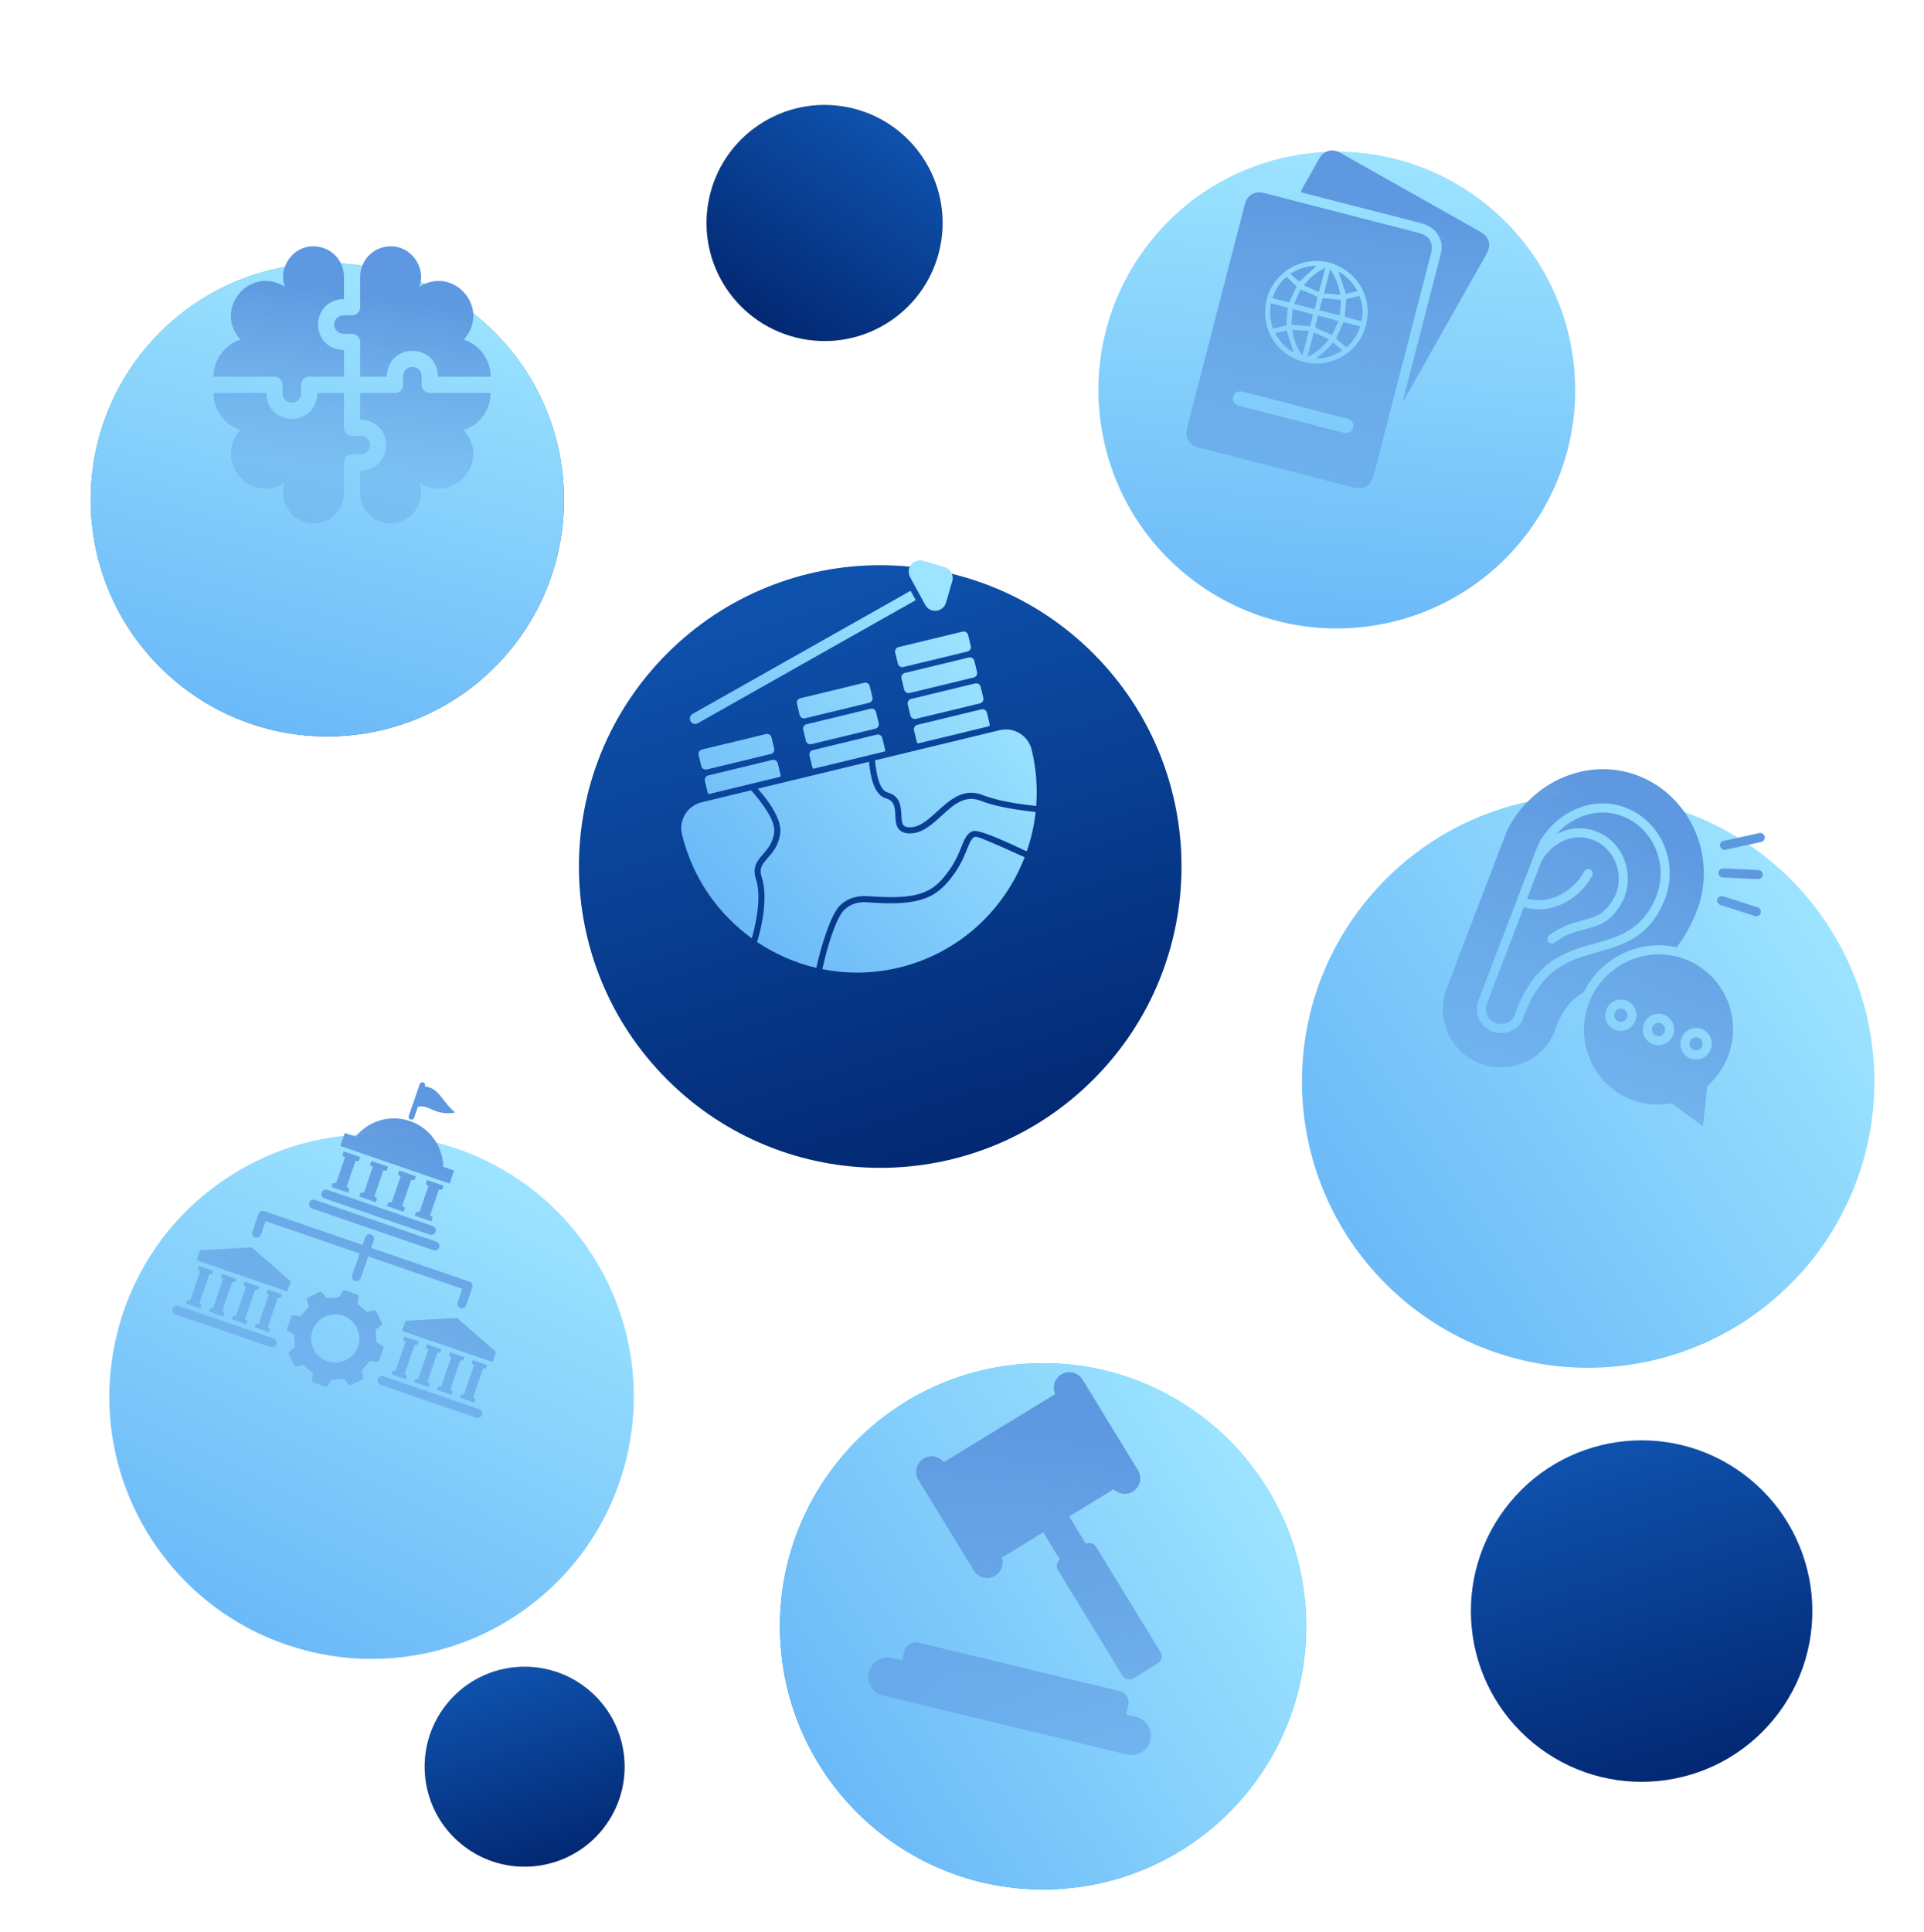 <?xml version="1.0" encoding="UTF-8"?> <svg xmlns="http://www.w3.org/2000/svg" width="1000" height="1004" viewBox="0 0 1000 1004" fill="none"><g filter="url(#filter0_d_121_76)"><path d="M851.493 638.167C933.439 632.337 995.143 561.187 989.312 479.249C983.481 397.311 912.324 335.613 830.377 341.443C748.431 347.274 686.727 418.424 692.558 500.362C698.389 582.3 769.546 643.998 851.493 638.167Z" fill="url(#paint0_linear_121_76)"></path></g><path style="mix-blend-mode:multiply" d="M855.142 491.83C860.567 490.923 866.109 491.061 871.471 492.237C874.883 487.893 878.138 482.398 881.143 475.359C893.516 446.398 878.896 413.523 851.176 403.017C825.33 393.221 796.19 405.92 783.319 431.565L751.899 513.551C745.963 529.212 753.814 546.847 769.341 552.732C784.878 558.621 802.877 550.773 808.372 534.955C812.003 524.511 817.114 519.021 823.089 515.689C826.18 509.447 830.699 504.028 836.273 499.879C841.847 495.73 848.315 492.972 855.141 491.832L855.142 491.83ZM830.218 494.831C815.771 498.883 800.72 503.094 791.66 529.155C791.563 529.436 791.606 529.35 791.572 529.439C790.389 532.56 787.914 534.759 784.996 535.917C782.107 537.064 778.913 537.151 775.979 536.162C775.69 536.063 775.744 536.083 775.663 536.053L775.667 536.044L775.631 536.03C772.567 534.85 770.094 532.501 768.746 529.491C768.057 528.002 767.672 526.388 767.612 524.744C767.552 523.1 767.819 521.458 768.397 519.915L768.407 519.919L768.42 519.882L788.357 467.843L788.429 467.654C788.454 467.585 788.483 467.517 788.516 467.451L799.422 438.973C799.459 438.874 799.506 438.779 799.556 438.674C803.981 430.362 811.113 423.816 819.404 420.323C827.296 416.99 836.226 416.412 844.859 419.685C845.207 419.816 845.655 420.007 846.201 420.234C855.071 424.039 861.594 431.212 865.05 439.692C868.619 448.396 868.762 458.158 865.45 467.003C865.317 467.354 865.127 467.827 864.879 468.401C856.772 487.396 843.74 491.047 830.219 494.831L830.218 494.831ZM860.696 441.52C863.812 449.109 863.94 457.623 861.053 465.337C860.855 465.859 860.689 466.269 860.559 466.56C853.354 483.447 841.382 486.8 828.969 490.273C813.367 494.648 797.106 499.204 787.227 527.609C787.219 527.631 787.217 527.643 787.215 527.65C787.195 527.688 787.179 527.729 787.166 527.77C786.817 528.633 786.292 529.414 785.625 530.061C784.957 530.709 784.163 531.209 783.294 531.529C781.45 532.259 779.414 532.317 777.54 531.693C777.415 531.646 777.588 531.701 777.347 531.61L777.343 531.619L777.308 531.605C775.397 530.856 773.858 529.383 773.019 527.501C772.595 526.581 772.357 525.584 772.32 524.568C772.283 523.553 772.447 522.539 772.803 521.586L772.794 521.582L792.008 471.451C798.261 473.225 804.94 472.795 810.942 470.232C818 467.23 823.842 461.899 827.501 455.121C827.794 454.569 827.858 453.925 827.68 453.328C827.503 452.731 827.098 452.231 826.554 451.935C826.01 451.639 825.37 451.572 824.775 451.749C824.179 451.926 823.676 452.331 823.374 452.878C820.238 458.701 815.227 463.283 809.169 465.867C804.273 467.961 798.833 468.357 793.708 466.993L801.159 447.575C801.17 447.548 801.189 447.525 801.199 447.498C803.844 442.66 808.042 438.863 813.102 436.732C817.801 434.735 823.071 434.623 827.828 436.418C828.211 436.564 828.475 436.674 828.627 436.732C833.688 438.936 837.672 443.063 839.718 448.219C841.833 453.375 841.92 459.159 839.959 464.4C839.83 464.741 839.731 465.002 839.657 465.17C834.695 475.141 829.271 476.562 822.683 478.283C817.589 479.613 811.871 481.108 805.152 486.081C804.655 486.457 804.324 487.013 804.232 487.63C804.139 488.247 804.292 488.874 804.657 489.375C805.021 489.877 805.569 490.212 806.18 490.308C806.792 490.404 807.417 490.253 807.921 489.888C813.892 485.465 819.154 484.095 823.842 482.868C831.586 480.844 837.951 479.173 843.894 467.208C843.922 467.157 843.945 467.104 843.964 467.049C844.149 466.615 844.281 466.295 844.366 466.07C846.75 459.699 846.643 452.668 844.068 446.402C841.557 440.102 836.678 435.064 830.485 432.376C830.055 432.192 829.728 432.058 829.515 431.977C823.644 429.763 817.141 429.897 811.339 432.351C810.506 432.693 809.685 433.082 808.881 433.508C812.297 429.703 816.497 426.694 821.184 424.693C828.019 421.812 835.736 421.31 843.175 424.129C843.683 424.322 844.072 424.48 844.354 424.597C852.032 427.887 857.693 434.127 860.696 441.52ZM895.569 465.766L913.594 471.548C914.182 471.743 914.669 472.164 914.948 472.72C915.227 473.276 915.276 473.921 915.084 474.516C914.892 475.111 914.475 475.606 913.924 475.895C913.372 476.184 912.731 476.243 912.139 476.058L894.115 470.276C893.819 470.183 893.544 470.033 893.307 469.833C893.07 469.632 892.874 469.387 892.732 469.11C892.59 468.833 892.504 468.53 892.479 468.218C892.454 467.907 892.491 467.594 892.587 467.296C892.683 466.998 892.836 466.722 893.039 466.484C893.241 466.246 893.488 466.05 893.765 465.907C894.042 465.765 894.344 465.679 894.654 465.655C894.964 465.631 895.275 465.668 895.569 465.766ZM895.671 451.289L913.992 452.143C914.61 452.181 915.186 452.462 915.596 452.925C916.006 453.389 916.218 453.997 916.184 454.619C916.151 455.241 915.876 455.826 915.419 456.248C914.961 456.669 914.358 456.893 913.74 456.872L895.411 456.015C895.102 456 894.801 455.923 894.522 455.79C894.244 455.657 893.995 455.47 893.789 455.24C893.583 455.009 893.424 454.74 893.322 454.448C893.22 454.155 893.176 453.845 893.193 453.534C893.21 453.224 893.288 452.92 893.422 452.639C893.556 452.358 893.743 452.106 893.973 451.898C894.203 451.689 894.471 451.528 894.763 451.424C895.054 451.319 895.363 451.273 895.671 451.289ZM894.03 439.795C893.965 439.492 893.96 439.179 894.015 438.873C894.071 438.568 894.185 438.276 894.353 438.014C894.52 437.753 894.737 437.527 894.991 437.35C895.245 437.172 895.53 437.046 895.832 436.98L914.369 432.906C914.672 432.835 914.985 432.825 915.29 432.877C915.596 432.929 915.888 433.041 916.15 433.208C916.412 433.374 916.638 433.591 916.815 433.846C916.992 434.102 917.117 434.39 917.183 434.695C917.249 435 917.254 435.315 917.198 435.623C917.142 435.93 917.026 436.224 916.856 436.486C916.687 436.749 916.468 436.976 916.212 437.153C915.955 437.331 915.667 437.456 915.363 437.521L896.822 441.603C896.211 441.735 895.575 441.619 895.052 441.28C894.529 440.941 894.161 440.406 894.03 439.793L894.03 439.795ZM884.655 540.988C884.976 541.712 885.037 542.527 884.828 543.294C884.619 544.061 884.153 544.732 883.508 545.195C882.864 545.657 882.082 545.881 881.295 545.829C880.508 545.777 879.764 545.452 879.192 544.909C878.619 544.366 878.252 543.638 878.153 542.851C878.055 542.064 878.23 541.265 878.651 540.59C879.071 539.916 879.71 539.407 880.459 539.152C881.207 538.896 882.019 538.909 882.756 539.188C883.176 539.346 883.559 539.587 883.885 539.895C884.211 540.204 884.473 540.575 884.655 540.986L884.655 540.988ZM886.649 570.631L887.281 564.441C893.386 559.121 897.705 552.029 899.637 544.149C901.569 536.27 901.018 527.994 898.061 520.472C895.103 512.95 889.887 506.555 883.135 502.176C876.384 497.796 868.432 495.649 860.386 496.032C852.339 496.416 844.597 499.312 838.235 504.317C831.873 509.322 827.206 516.189 824.883 523.963C822.56 531.736 822.696 540.032 825.272 547.696C827.849 555.36 832.737 562.013 839.259 566.731C843.466 569.781 848.245 571.942 853.312 573.085C858.379 574.227 863.628 574.328 868.746 573.38L873.326 576.69L885.14 585.242L886.649 570.631ZM845.744 535.035C844.03 535.812 842.104 535.968 840.294 535.477C838.485 534.987 836.904 533.879 835.821 532.343C834.738 530.807 834.22 528.937 834.354 527.053C834.489 525.168 835.268 523.385 836.559 522.007C837.85 520.63 839.574 519.742 841.435 519.496C843.297 519.25 845.183 519.66 846.771 520.657C848.359 521.655 849.551 523.177 850.145 524.965C850.738 526.753 850.696 528.697 850.026 530.465C849.647 531.472 849.073 532.395 848.338 533.179C847.603 533.963 846.721 534.594 845.744 535.035ZM865.303 542.447C863.584 543.232 861.652 543.394 859.836 542.906C858.019 542.418 856.431 541.311 855.341 539.772C854.251 538.233 853.727 536.358 853.859 534.467C853.99 532.576 854.769 530.786 856.063 529.401C857.356 528.017 859.084 527.124 860.952 526.875C862.82 526.626 864.712 527.037 866.306 528.036C867.9 529.035 869.097 530.562 869.694 532.356C870.29 534.15 870.248 536.1 869.576 537.874C869.198 538.881 868.626 539.804 867.892 540.589C867.159 541.374 866.278 542.006 865.303 542.447ZM884.861 549.86C883.143 550.645 881.211 550.807 879.395 550.319C877.578 549.831 875.989 548.724 874.899 547.185C873.81 545.646 873.286 543.771 873.417 541.88C873.549 539.989 874.328 538.199 875.622 536.814C876.915 535.43 878.643 534.537 880.511 534.288C882.379 534.039 884.271 534.45 885.865 535.449C887.459 536.448 888.656 537.975 889.252 539.769C889.848 541.563 889.807 543.513 889.135 545.287C888.755 546.293 888.182 547.215 887.448 548C886.715 548.784 885.836 549.417 884.861 549.86ZM865.105 533.577C865.428 534.303 865.491 535.121 865.282 535.891C865.073 536.661 864.605 537.336 863.959 537.801C863.312 538.265 862.527 538.491 861.737 538.438C860.946 538.386 860.2 538.06 859.625 537.515C859.05 536.97 858.682 536.239 858.583 535.449C858.485 534.658 858.662 533.856 859.084 533.18C859.507 532.503 860.148 531.993 860.9 531.737C861.652 531.481 862.467 531.496 863.207 531.777C864.052 532.1 864.735 532.747 865.105 533.577ZM845.546 526.164C845.867 526.887 845.928 527.702 845.719 528.469C845.51 529.236 845.044 529.908 844.4 530.37C843.756 530.832 842.973 531.056 842.186 531.004C841.399 530.952 840.656 530.627 840.083 530.084C839.511 529.541 839.144 528.814 839.045 528.026C838.947 527.239 839.122 526.44 839.543 525.766C839.963 525.091 840.602 524.583 841.351 524.327C842.099 524.072 842.911 524.085 843.648 524.364C844.068 524.522 844.451 524.763 844.777 525.072C845.103 525.381 845.364 525.752 845.546 526.164Z" fill="url(#paint1_linear_121_76)"></path><g filter="url(#filter1_d_121_76)"><path d="M263.359 764.172C326.317 722.93 343.918 638.465 302.672 575.514C261.427 512.562 176.953 494.963 113.995 536.204C51.037 577.446 33.436 661.911 74.682 724.862C115.927 787.814 200.401 805.413 263.359 764.172Z" fill="url(#paint2_linear_121_76)"></path></g><path style="mix-blend-mode:multiply" d="M227.402 702.818L222.105 718.224L222.618 718.401C223.098 718.566 223.355 719.091 223.19 719.569L222.772 720.784L215.289 718.212L215.707 716.997C215.871 716.518 216.397 716.262 216.876 716.427L217.389 716.603L222.685 701.197L222.173 701.021C221.693 700.856 221.436 700.33 221.601 699.852L222.019 698.637L229.502 701.209L229.084 702.424C228.92 702.903 228.394 703.159 227.914 702.994L227.402 702.818ZM216.048 698.915C216.527 699.08 217.053 698.824 217.218 698.345L217.635 697.13L210.152 694.557L209.734 695.772C209.57 696.251 209.827 696.776 210.306 696.941L210.819 697.117L205.523 712.524L205.01 712.347C204.53 712.182 204.005 712.439 203.84 712.917L203.423 714.132L210.906 716.705L211.324 715.49C211.488 715.011 211.231 714.486 210.752 714.321L210.239 714.145L215.535 698.739L216.048 698.915ZM251.646 711.153C252.126 711.318 252.652 711.062 252.816 710.583L253.234 709.368L245.751 706.795L245.333 708.011C245.169 708.489 245.426 709.014 245.905 709.179L246.418 709.355L241.121 724.762L240.609 724.585C240.129 724.421 239.604 724.677 239.439 725.155L239.021 726.37L246.504 728.943L246.922 727.728C247.087 727.249 246.829 726.724 246.35 726.559L245.837 726.383L251.134 710.977L251.646 711.153ZM239.78 707.074C240.26 707.238 240.786 706.982 240.95 706.504L241.368 705.289L233.885 702.716L233.467 703.931C233.302 704.41 233.56 704.935 234.039 705.1L234.552 705.276L229.255 720.682L228.743 720.506C228.263 720.341 227.738 720.597 227.573 721.076L227.155 722.291L234.638 724.864L235.056 723.649C235.221 723.17 234.963 722.645 234.484 722.48L233.971 722.304L239.268 706.897L239.78 707.074ZM149.315 671.143L151.121 665.888L130.864 648.23L104.032 649.7L102.226 654.954L149.315 671.143ZM142.308 695.622L92.7 678.568C91.466 678.144 90.124 678.798 89.701 680.029C89.277 681.26 89.934 682.602 91.167 683.026L140.775 700.08C142.008 700.504 143.351 699.85 143.774 698.619C144.197 697.388 143.541 696.046 142.308 695.622ZM213.357 581.786C214.119 582.048 214.949 581.644 215.21 580.883L217.186 575.135C223.396 573.828 225.794 580.035 236.628 578.155C230.213 573.103 228.127 565.134 220.808 564.6L220.89 564.36C221.152 563.599 220.746 562.771 219.984 562.509C219.222 562.247 218.393 562.651 218.131 563.412L212.451 579.934C212.19 580.695 212.595 581.524 213.357 581.786ZM233.675 615.071L236.01 608.279L230.367 606.34C230.186 595.89 223.552 586.187 213.081 582.588C202.611 578.988 191.413 582.561 184.845 590.69L179.203 588.75L176.868 595.542L233.675 615.071ZM132.626 643.106C133.86 643.53 135.202 642.875 135.625 641.644L138.044 634.609L186.924 651.413L183.057 662.663C182.634 663.894 183.29 665.236 184.523 665.66C185.757 666.084 187.099 665.429 187.523 664.198L191.39 652.949L240.27 669.753L237.852 676.788C237.429 678.019 238.085 679.36 239.318 679.784C240.552 680.208 241.894 679.554 242.317 678.323L245.502 669.059C245.925 667.828 245.269 666.487 244.036 666.063L192.923 648.491L194.296 644.497C194.719 643.266 194.062 641.925 192.829 641.501C191.596 641.077 190.253 641.731 189.83 642.962L188.457 646.956L137.344 629.384C136.11 628.96 134.768 629.615 134.344 630.846L131.16 640.109C130.737 641.34 131.393 642.682 132.626 643.106ZM199.251 700.759L197.154 706.858C196.966 707.406 196.429 707.736 195.854 707.657L192.334 707.172L187.99 712.08L188.904 715.51C189.053 716.07 188.792 716.643 188.271 716.896L182.468 719.724C181.947 719.978 181.333 719.831 180.982 719.37L178.833 716.541L172.284 716.942L170.502 720.01C170.211 720.511 169.62 720.73 169.072 720.542L162.962 718.441C162.413 718.253 162.083 717.716 162.161 717.142L162.642 713.627L157.723 709.284L154.289 710.193C153.729 710.342 153.155 710.08 152.9 709.559L150.062 703.761C149.808 703.241 149.953 702.628 150.415 702.278L153.245 700.135L152.838 693.594L149.763 691.812C149.261 691.52 149.041 690.931 149.229 690.383L151.326 684.284C151.514 683.736 152.051 683.406 152.626 683.485L156.146 683.97L160.49 679.062L159.576 675.632C159.427 675.072 159.688 674.499 160.209 674.245L166.012 671.418C166.533 671.164 167.147 671.31 167.498 671.772L169.647 674.6L176.197 674.2L177.978 671.132C178.269 670.631 178.86 670.412 179.409 670.6L185.518 672.701C186.067 672.889 186.398 673.426 186.32 674L185.838 677.515L190.757 681.857L194.191 680.948C194.751 680.8 195.325 681.062 195.58 681.583L198.418 687.38C198.672 687.901 198.527 688.514 198.065 688.864L195.235 691.007L195.643 697.548L198.717 699.33C199.219 699.621 199.439 700.211 199.251 700.759L199.251 700.759ZM186.094 699.646C188.335 693.129 184.837 685.983 178.308 683.738C171.78 681.494 164.627 684.979 162.387 691.496C160.146 698.014 163.644 705.16 170.173 707.404C176.701 709.649 183.854 706.164 186.094 699.646ZM257.813 702.567L237.556 684.909L210.724 686.379L208.917 691.633L256.007 707.822L257.813 702.567ZM168.627 622.76L223.437 641.603C224.67 642.026 226.013 641.372 226.436 640.141C226.859 638.91 226.202 637.569 224.969 637.145L170.16 618.302C168.927 617.879 167.584 618.533 167.161 619.764C166.738 620.995 167.394 622.336 168.627 622.76ZM162.168 628.01L225.303 649.714C226.537 650.138 227.879 649.484 228.302 648.253C228.726 647.022 228.069 645.68 226.836 645.256L163.7 623.552C162.467 623.128 161.124 623.782 160.701 625.013C160.278 626.244 160.935 627.586 162.168 628.01ZM248.999 732.3L199.391 715.246C198.158 714.822 196.815 715.477 196.392 716.708C195.969 717.939 196.626 719.28 197.859 719.704L247.467 736.758C248.7 737.182 250.043 736.528 250.466 735.297C250.889 734.066 250.232 732.724 248.999 732.3ZM121.223 666.316C121.702 666.481 122.228 666.225 122.392 665.746L122.81 664.531L115.327 661.959L114.909 663.174C114.745 663.653 115.002 664.177 115.481 664.342L115.994 664.518L110.698 679.925L110.185 679.749C109.705 679.584 109.18 679.84 109.015 680.318L108.598 681.534L116.081 684.106L116.498 682.891C116.663 682.412 116.406 681.887 115.926 681.722L115.414 681.546L120.71 666.14L121.223 666.316ZM133.089 670.395C133.568 670.56 134.094 670.304 134.258 669.825L134.676 668.61L127.193 666.038L126.775 667.253C126.61 667.732 126.868 668.257 127.347 668.421L127.86 668.598L122.563 684.004L122.051 683.828C121.571 683.663 121.046 683.919 120.881 684.398L120.463 685.613L127.947 688.185L128.364 686.97C128.529 686.491 128.272 685.966 127.792 685.802L127.28 685.625L132.576 670.219L133.089 670.395ZM144.955 674.475C145.434 674.639 145.96 674.383 146.124 673.905L146.542 672.69L139.059 670.117L138.641 671.332C138.476 671.811 138.734 672.336 139.213 672.501L139.726 672.677L134.429 688.083L133.917 687.907C133.437 687.742 132.912 687.998 132.747 688.477L132.329 689.692L139.813 692.265L140.23 691.049C140.395 690.571 140.138 690.046 139.658 689.881L139.146 689.705L144.442 674.298L144.955 674.475ZM109.356 662.237C109.836 662.402 110.362 662.145 110.526 661.667L110.944 660.452L103.461 657.879L103.043 659.094C102.878 659.573 103.136 660.098 103.615 660.263L104.128 660.439L98.831 675.845L98.319 675.669C97.839 675.504 97.314 675.76 97.149 676.239L96.731 677.454L104.214 680.027L104.632 678.812C104.797 678.333 104.539 677.808 104.06 677.643L103.547 677.467L108.844 662.06L109.356 662.237ZM199.856 608.341C200.409 608.532 201.017 608.236 201.207 607.683L201.689 606.28L193.047 603.309L192.565 604.712C192.375 605.265 192.672 605.872 193.225 606.062L193.817 606.266L189.122 619.925L188.53 619.722C187.976 619.531 187.369 619.827 187.179 620.38L186.696 621.783L195.338 624.754L195.821 623.351C196.011 622.798 195.714 622.191 195.16 622.001L194.568 621.797L199.264 608.138L199.856 608.341ZM185.406 603.374C185.96 603.564 186.567 603.269 186.757 602.716L187.239 601.312L178.598 598.342L178.115 599.745C177.925 600.298 178.222 600.904 178.776 601.095L179.368 601.298L174.672 614.958L174.08 614.754C173.526 614.564 172.919 614.859 172.729 615.412L172.247 616.816L180.888 619.786L181.371 618.383C181.561 617.83 181.264 617.224 180.71 617.033L180.118 616.83L184.814 603.171L185.406 603.374ZM214.305 613.309C214.859 613.499 215.466 613.204 215.656 612.651L216.139 611.248L207.497 608.277L207.015 609.68C206.824 610.233 207.121 610.839 207.675 611.03L208.267 611.233L203.571 624.893L202.979 624.689C202.425 624.499 201.819 624.794 201.628 625.347L201.146 626.751L209.788 629.721L210.27 628.318C210.46 627.765 210.163 627.159 209.61 626.968L209.018 626.765L213.714 613.106L214.305 613.309ZM228.755 618.277C229.309 618.467 229.916 618.171 230.106 617.618L230.588 616.215L221.947 613.244L221.464 614.647C221.274 615.201 221.571 615.807 222.125 615.997L222.717 616.201L218.021 629.86L217.429 629.657C216.875 629.466 216.268 629.762 216.078 630.315L215.596 631.718L224.238 634.689L224.72 633.286C224.91 632.733 224.613 632.126 224.059 631.936L223.468 631.733L228.163 618.073L228.755 618.277Z" fill="url(#paint3_linear_121_76)"></path><g filter="url(#filter2_d_121_76)"><path d="M549.067 949.854C624.508 946.02 682.556 881.761 678.721 806.327C674.886 730.894 610.621 672.852 535.18 676.686C459.739 680.521 401.691 744.78 405.526 820.213C409.361 895.646 473.626 953.689 549.067 949.854Z" fill="url(#paint4_linear_121_76)"></path><path d="M549.067 949.854C624.508 946.02 682.556 881.761 678.721 806.327C674.886 730.894 610.621 672.852 535.18 676.686C459.739 680.521 401.691 744.78 405.526 820.213C409.361 895.646 473.626 953.689 549.067 949.854Z" fill="url(#paint5_linear_121_76)"></path></g><path style="mix-blend-mode:multiply" d="M597.902 904.351C596.593 909.734 591.184 913.044 585.8 911.759L458.979 881.163C453.595 879.854 450.285 874.446 451.57 869.062C452.854 863.679 458.287 860.369 463.671 861.654L468.882 862.913L470.019 858.196C470.809 854.862 474.168 852.837 477.477 853.628L581.873 878.817C585.207 879.607 587.232 882.965 586.442 886.274L585.306 890.991L590.517 892.251C595.901 893.559 599.211 898.968 597.926 904.351H597.902ZM551.569 714.299C548.062 716.448 546.803 720.819 548.433 724.474L490.567 759.837C488.048 756.725 483.577 755.836 480.07 757.985C476.267 760.306 475.057 765.294 477.378 769.097L506.151 816.166C508.472 819.969 513.461 821.179 517.265 818.857C520.525 816.857 521.858 812.931 520.722 809.449L542.234 796.286L550.902 810.486C549.248 811.795 548.778 814.165 549.915 816.017L583.33 870.692C584.565 872.692 587.183 873.334 589.183 872.1L601.754 864.419C603.755 863.185 604.397 860.567 603.162 858.567L569.747 803.892C568.61 802.04 566.289 801.373 564.362 802.262L555.694 788.063L578.81 773.937C581.379 776.53 585.503 777.148 588.764 775.147C592.567 772.826 593.777 767.838 591.456 764.035L562.683 716.966C560.362 713.163 555.373 711.953 551.569 714.275V714.299Z" fill="url(#paint6_linear_121_76)"></path><g filter="url(#filter3_d_121_76)"><path d="M794.298 242.918C833.266 186.687 819.268 109.517 763.032 70.552C706.796 31.587 629.618 45.584 590.649 101.814C551.68 158.044 565.678 235.215 621.914 274.18C678.15 313.144 755.329 299.148 794.298 242.918Z" fill="url(#paint7_linear_121_76)"></path></g><path style="mix-blend-mode:multiply" d="M728.824 189.484C723.86 208.721 718.896 227.959 713.956 247.196C712.598 252.456 708.844 254.728 703.583 253.37C676.737 246.455 649.891 239.516 623.045 232.601C617.834 231.268 615.685 227.564 617.019 222.304C626.972 183.656 636.95 145.033 646.927 106.411C648.286 101.151 652.114 99.052 657.399 100.41C676.959 105.472 696.52 110.51 716.08 115.548C723.316 117.4 730.553 119.227 737.789 121.153C743 122.536 745.149 126.29 743.815 131.476C738.826 150.812 733.838 170.173 728.849 189.509L728.824 189.484ZM677.577 188.077C690.592 191.484 705.361 184.52 709.683 169.901C714.055 155.183 705.559 140.465 690.913 136.514C677.009 132.76 662.339 141.132 658.585 154.985C654.559 169.728 662.808 184.076 677.577 188.101V188.077ZM673.107 210.549C664.117 208.228 655.127 205.906 646.112 203.585C643.42 202.894 641.445 203.906 640.901 206.227C640.383 208.425 641.692 210.277 644.186 210.944C662.116 215.562 680.071 220.205 698.002 224.823C700.718 225.514 702.645 224.576 703.237 222.254C703.83 219.908 702.694 218.204 699.928 217.488C690.988 215.167 682.047 212.87 673.107 210.549ZM729.664 207.981C731.022 205.585 732.405 203.19 733.739 200.794C746.705 177.853 759.671 154.911 772.637 131.945C775.255 127.303 774.07 123.104 769.377 120.437C762.635 116.634 755.892 112.831 749.15 109.028C731.541 99.101 713.931 89.149 696.298 79.246C692.395 77.049 687.974 78.357 685.752 82.259C682.788 87.445 679.874 92.656 676.935 97.841C676.589 98.434 676.342 99.076 676.021 99.792C676.564 99.99 676.91 100.138 677.28 100.212C690.518 103.62 703.756 107.028 716.994 110.436C724.378 112.337 731.812 114.165 739.172 116.165C746.705 118.215 750.681 124.784 748.829 132.019C743.939 151.108 738.999 170.173 734.06 189.262C732.454 195.46 730.874 201.659 729.269 207.857C729.392 207.882 729.491 207.907 729.614 207.956L729.664 207.981ZM668.636 143.922C665.129 146.886 662.758 150.516 661.301 154.936C664.29 155.702 667.155 156.442 670.044 157.183C671.328 154.417 672.563 151.726 673.946 148.787C672.267 147.231 670.513 145.626 668.661 143.897L668.636 143.922ZM706.473 153.8C704.225 154.343 701.929 154.887 699.755 155.381C699.483 158.245 699.187 161.011 698.965 163.802C698.94 164.147 699.311 164.789 699.607 164.863C702.25 165.604 704.917 166.271 707.535 166.938C708.794 163.48 708.251 157.257 706.473 153.775V153.8ZM669.328 159.9C666.438 159.159 663.524 158.393 660.536 157.628C659.844 162.196 659.968 166.567 661.746 170.79C664.092 170.222 666.34 169.679 668.562 169.136C668.809 165.95 669.056 162.962 669.303 159.9H669.328ZM706.967 169.63C704.003 168.864 701.138 168.123 698.298 167.382C697.014 170.272 695.754 173.037 694.495 175.828C696.199 177.384 697.903 178.915 699.73 180.569C703.213 177.631 705.633 174.075 706.991 169.605L706.967 169.63ZM684.69 155.01C684.764 154.689 684.418 154.047 684.097 153.899C681.504 152.738 678.861 151.652 675.972 150.442C674.86 152.862 673.749 155.306 672.563 157.875C676.367 158.863 679.701 159.727 683.282 160.641C683.801 158.64 684.319 156.838 684.69 155.01ZM671.822 160.591C671.6 163.48 671.403 166.148 671.205 168.716C674.687 169.012 677.774 169.284 680.911 169.555C681.43 167.53 681.948 165.53 682.516 163.332C678.985 162.419 675.576 161.554 671.822 160.566V160.591ZM695.68 166.74C691.901 165.752 688.493 164.888 684.986 163.974C684.492 165.876 683.974 167.629 683.628 169.407C683.554 169.778 683.998 170.519 684.393 170.691C686.888 171.827 689.456 172.889 692.346 174.099C693.433 171.679 694.544 169.21 695.68 166.716V166.74ZM688.246 154.936C687.925 154.911 687.332 155.208 687.234 155.479C686.665 157.356 686.221 159.282 685.727 161.184C689.358 162.122 692.741 162.987 696.446 163.95C696.643 161.134 696.816 158.517 696.989 155.899C693.828 155.553 691.037 155.208 688.246 154.936ZM690.691 176.322C687.974 175.062 685.48 173.902 682.837 172.692C681.701 177.112 680.664 181.137 679.503 185.582C684.072 183.31 687.579 180.372 690.667 176.322H690.691ZM680.244 172C677.33 171.803 674.588 171.605 671.649 171.408C672.39 176.519 674.07 180.767 676.91 184.916C678.046 180.495 679.108 176.421 680.244 172ZM696.594 153.133C695.754 148.194 694.198 143.996 691.333 139.946C690.222 144.218 689.209 148.194 688.098 152.516C690.963 152.738 693.68 152.936 696.619 153.133H696.594ZM677.75 148.268C680.417 149.478 682.887 150.614 685.505 151.825C686.641 147.454 687.653 143.527 688.789 139.131C684.295 141.453 680.738 144.243 677.75 148.268ZM670.662 142.292C672.341 143.799 673.872 145.182 675.255 146.441C678.367 143.601 681.281 140.959 684.245 138.218C679.404 138.045 675.008 139.576 670.662 142.268V142.292ZM699.558 152.738C701.435 152.294 703.386 151.825 705.534 151.281C703.04 146.811 699.928 143.404 695.606 141.107C696.94 144.984 698.199 148.762 699.558 152.714V152.738ZM697.631 182.174C696.001 180.693 694.47 179.31 692.963 177.927C691.432 179.532 690.148 181.014 688.691 182.372C687.258 183.706 685.678 184.891 684.048 186.224C689.012 186.348 693.358 184.866 697.631 182.174ZM662.833 173.186C665.055 177.729 669.624 182.224 672.39 182.989C671.205 179.433 669.97 175.754 668.661 171.778C666.858 172.222 664.882 172.692 662.857 173.186H662.833Z" fill="url(#paint8_linear_121_76)"></path><g filter="url(#filter4_d_121_76)"><path d="M554.688 514.981C615.847 453.829 615.847 354.681 554.688 293.529C493.53 232.377 394.372 232.377 333.214 293.529C272.055 354.681 272.055 453.829 333.214 514.981C394.372 576.133 493.53 576.133 554.688 514.981Z" fill="url(#paint9_linear_121_76)"></path></g><g style="mix-blend-mode:lighten"><path fill-rule="evenodd" clip-rule="evenodd" d="M467.373 502.8C453.837 506.075 440.265 506.22 427.425 503.631C429.954 491.822 434.671 476.539 439.017 472.64C442.326 469.62 446.256 468.573 450.709 468.895C461.418 469.635 475.868 470.531 485.408 464.652C490.008 461.802 493.517 457.623 496.54 453.223C499.208 449.344 500.934 445.548 502.641 441.274C503.333 439.562 504.72 435.558 506.584 434.915C507.834 434.516 512.637 436.684 513.87 437.206C518.087 438.937 522.247 440.827 526.406 442.717C528.452 443.621 530.509 444.572 532.555 445.476C521.847 473.164 498.262 495.328 467.373 502.8ZM424.289 502.99C413.275 500.394 402.83 495.777 393.485 489.543C394.748 485.425 395.741 481.178 396.392 477.112C397.409 470.784 398.044 462.474 396.022 456.302C394.411 451.431 395.864 449.487 398.949 445.941C402.468 442.001 404.597 438.88 405.461 433.506C406.667 426.168 399.917 416.748 393.875 409.86L451.655 395.883C452.396 403.716 454.272 413.06 460.382 414.863C464.92 416.131 465.169 419.546 465.345 423.654C465.463 426.328 465.555 429.491 467.651 431.397C469.319 432.925 471.641 433.183 473.774 433.054C479.853 432.741 484.987 427.928 489.242 424.051C494.992 418.799 501.189 412.811 509.579 416.091C515.369 418.358 522.196 419.747 528.335 420.676C531.585 421.193 534.915 421.642 538.269 421.989C537.508 428.978 535.953 435.87 533.642 442.414C522.803 437.362 508.811 430.804 505.527 431.936C502.243 433.069 500.923 437.153 499.701 440.055C498.086 444.113 496.429 447.796 493.933 451.392C491.403 455.045 488.612 458.616 484.956 461.19C481.083 463.864 476.721 465.113 472.057 465.71C465.248 466.585 457.746 466.179 450.901 465.711C445.62 465.348 440.792 466.66 436.857 470.267C432.054 474.663 427.003 490.557 424.289 502.99ZM390.754 487.597C373.221 474.946 359.946 456.245 354.464 433.583C352.677 426.197 357.217 418.728 364.621 416.936L390.377 410.706C396.06 417.102 403.365 426.629 402.347 432.957C401.567 437.682 399.667 440.362 396.616 443.851C392.766 448.209 391.056 451.277 393.034 457.267C394.911 463.039 394.154 471.041 393.184 476.97C392.571 480.401 391.776 484.068 390.754 487.597ZM454.79 395.125L519.566 379.455C526.97 377.664 534.422 382.232 536.209 389.619C538.58 399.422 539.284 409.291 538.563 418.829C535.356 418.494 532.128 418.069 528.99 417.621C523.033 416.649 516.375 415.364 510.744 413.154C500.963 409.294 493.858 415.502 487.082 421.678C483.534 424.901 478.672 429.649 473.636 429.901C472.446 429.948 470.756 429.922 469.776 429.049C468.548 427.947 468.578 425.092 468.487 423.521C468.241 417.934 467.364 413.512 461.276 411.8C456.931 410.534 455.446 402.012 454.79 395.125Z" fill="url(#paint10_linear_121_76)"></path><path fill-rule="evenodd" clip-rule="evenodd" d="M361.961 376.121C360.78 376.406 359.548 375.884 358.897 374.786C358.136 373.426 358.646 371.758 359.955 371.007L473.287 307.007L475.953 311.864L362.666 375.854C362.45 375.954 362.188 376.066 361.961 376.121Z" fill="url(#paint11_linear_121_76)"></path><path fill-rule="evenodd" clip-rule="evenodd" d="M487.446 317.241C487.174 317.307 486.935 317.316 486.663 317.382C484.269 317.623 482.021 316.478 480.867 314.295L473.017 299.929C471.875 297.792 472.084 295.28 473.594 293.37C475.125 291.552 477.58 290.765 479.854 291.422L490.943 294.724C492.436 295.135 493.699 296.181 494.461 297.541C495.188 298.958 495.382 300.552 494.929 302.061L491.703 313.171C491.088 315.202 489.49 316.746 487.446 317.241Z" fill="url(#paint12_linear_121_76)"></path><path fill-rule="evenodd" clip-rule="evenodd" d="M477.048 386.362L514.296 377.351C514.401 376.988 514.438 376.545 514.338 376.134L512.937 370.344C512.64 369.113 511.341 368.317 510.069 368.624L476.773 376.679C475.546 376.975 474.755 378.277 475.053 379.508L476.454 385.299C476.553 385.709 476.743 386.098 477.048 386.362Z" fill="url(#paint13_linear_121_76)"></path><path fill-rule="evenodd" clip-rule="evenodd" d="M476.023 373.578L509.319 365.524C510.591 365.216 511.382 363.915 511.084 362.683L509.684 356.893C509.375 355.616 508.087 354.866 506.815 355.173L473.519 363.228C472.293 363.524 471.49 364.78 471.799 366.057L473.2 371.848C473.498 373.079 474.796 373.875 476.023 373.578Z" fill="url(#paint14_linear_121_76)"></path><path fill-rule="evenodd" clip-rule="evenodd" d="M472.769 360.127L506.065 352.073C507.337 351.765 508.128 350.464 507.82 349.187L506.43 343.442C506.121 342.165 504.822 341.369 503.551 341.677L470.254 349.731C469.028 350.028 468.237 351.329 468.545 352.606L469.935 358.351C470.244 359.628 471.543 360.424 472.769 360.127Z" fill="url(#paint15_linear_121_76)"></path><path fill-rule="evenodd" clip-rule="evenodd" d="M469.504 346.631L502.801 338.576C504.072 338.268 504.875 337.013 504.566 335.736L503.165 329.945C502.867 328.714 501.569 327.918 500.297 328.226L467 336.28C465.774 336.577 464.983 337.878 465.281 339.109L466.681 344.9C466.99 346.177 468.278 346.927 469.504 346.631Z" fill="url(#paint16_linear_121_76)"></path><path fill-rule="evenodd" clip-rule="evenodd" d="M459.965 389.288L458.564 383.497C458.266 382.266 457.013 381.459 455.741 381.766L422.445 389.821C421.173 390.129 420.427 391.419 420.725 392.65L422.126 398.441C422.225 398.851 422.415 399.24 422.674 399.515L459.968 390.493C460.072 390.13 460.064 389.698 459.965 389.288Z" fill="url(#paint17_linear_121_76)"></path><path fill-rule="evenodd" clip-rule="evenodd" d="M421.695 386.72L454.991 378.666C456.263 378.358 457.009 377.068 456.711 375.837L455.31 370.046C455.001 368.769 453.759 368.008 452.487 368.315L419.191 376.37C417.919 376.678 417.162 377.922 417.471 379.199L418.872 384.99C419.17 386.221 420.423 387.028 421.695 386.72Z" fill="url(#paint18_linear_121_76)"></path><path fill-rule="evenodd" clip-rule="evenodd" d="M451.737 365.215C453.009 364.907 453.755 363.617 453.446 362.34L452.056 356.595C451.747 355.318 450.494 354.511 449.223 354.819L415.926 362.873C414.654 363.181 413.909 364.471 414.217 365.748L415.607 371.493C415.916 372.77 417.169 373.577 418.441 373.269L451.737 365.215Z" fill="url(#paint19_linear_121_76)"></path><path fill-rule="evenodd" clip-rule="evenodd" d="M405.594 403.646C405.699 403.283 405.736 402.84 405.637 402.43L404.236 396.639C403.938 395.408 402.64 394.612 401.413 394.908L368.071 402.974C366.845 403.271 366.054 404.572 366.352 405.803L367.752 411.594C367.852 412.004 368.087 412.382 368.346 412.657L405.594 403.646Z" fill="url(#paint20_linear_121_76)"></path><path fill-rule="evenodd" clip-rule="evenodd" d="M367.321 399.873L400.663 391.808C401.89 391.511 402.681 390.21 402.383 388.979L400.982 383.188C400.673 381.911 399.386 381.161 398.159 381.457L364.817 389.523C363.591 389.82 362.789 391.075 363.098 392.352L364.499 398.143C364.796 399.374 366.095 400.17 367.321 399.873Z" fill="url(#paint21_linear_121_76)"></path></g><g filter="url(#filter5_d_121_76)"><path d="M318.793 925.164C336.631 902.685 332.866 870.003 310.385 852.167C287.903 834.331 255.218 838.095 237.38 860.574C219.542 883.054 223.307 915.736 245.788 933.572C268.27 951.408 300.955 947.643 318.793 925.164Z" fill="url(#paint22_linear_121_76)"></path><path d="M318.793 925.164C336.631 902.685 332.866 870.003 310.385 852.167C287.903 834.331 255.218 838.095 237.38 860.574C219.542 883.054 223.307 915.736 245.788 933.572C268.27 951.408 300.955 947.643 318.793 925.164Z" fill="url(#paint23_linear_121_76)"></path></g><g filter="url(#filter6_d_121_76)"><path d="M486.738 93.816C480.119 127.031 447.839 148.614 414.597 141.996C381.379 135.378 359.793 103.102 366.412 69.862C373.031 36.623 405.31 15.064 438.553 21.683C471.771 28.301 493.357 60.577 486.738 93.816Z" fill="url(#paint24_linear_121_76)"></path><path d="M486.738 93.816C480.119 127.031 447.839 148.614 414.597 141.996C381.379 135.378 359.793 103.102 366.412 69.862C373.031 36.623 405.31 15.064 438.553 21.683C471.771 28.301 493.357 60.577 486.738 93.816Z" fill="url(#paint25_linear_121_76)"></path></g><g filter="url(#filter7_d_121_76)"><path d="M269.908 286.96C317.939 238.933 317.939 161.067 269.908 113.04C221.876 65.013 144.001 65.013 95.969 113.04C47.937 161.067 47.937 238.933 95.969 286.96C144.001 334.987 221.876 334.987 269.908 286.96Z" fill="url(#paint26_linear_121_76)"></path><path d="M269.908 286.96C317.939 238.933 317.939 161.067 269.908 113.04C221.876 65.013 144.001 65.013 95.969 113.04C47.937 161.067 47.937 238.933 95.969 286.96C144.001 334.987 221.876 334.987 269.908 286.96Z" fill="url(#paint27_linear_121_76)"></path><path d="M269.908 286.96C317.939 238.933 317.939 161.067 269.908 113.04C221.876 65.013 144.001 65.013 95.969 113.04C47.937 161.067 47.937 238.933 95.969 286.96C144.001 334.987 221.876 334.987 269.908 286.96Z" fill="url(#paint28_linear_121_76)"></path></g><g style="mix-blend-mode:multiply"><path d="M146.85 200V204.514C147.093 210.886 156.246 210.881 156.487 204.514V200C156.487 197.67 158.376 195.782 160.706 195.782H178.781V181.926H178.486C160.933 181.257 160.946 156.077 178.486 155.414H178.781V143.793C178.781 135.078 171.693 128.003 162.966 128.003C152.272 127.799 144.35 139.04 148.036 149.013C129.878 137.708 110.67 160.621 124.958 176.468C116.854 179.141 111 186.8 111 195.781H142.641C144.967 195.787 146.85 197.674 146.85 200Z" fill="url(#paint29_linear_121_76)" style="mix-blend-mode:multiply"></path><path d="M173.677 168.67C173.677 171.327 175.834 173.489 178.486 173.489H183C185.33 173.489 187.219 175.377 187.219 177.707V195.782H201.075V195.487C201.743 177.934 226.925 177.947 227.587 195.487V195.782H255C255 186.8 249.146 179.141 241.042 176.468C255.336 160.606 236.106 137.712 217.964 149.014C221.648 139.039 213.728 127.801 203.034 128.003C194.306 128.003 187.219 135.078 187.219 143.793V159.643C187.213 161.969 185.326 163.851 183 163.851H178.486C175.834 163.851 173.677 166.013 173.677 168.67Z" fill="url(#paint30_linear_121_76)" style="mix-blend-mode:multiply"></path><path d="M192.323 231.33C192.323 228.673 190.166 226.512 187.514 226.512H183C180.67 226.512 178.781 224.623 178.781 222.293V204.219H164.925V204.514C164.256 222.066 139.075 222.053 138.412 204.514V204.219H111C111 213.2 116.854 220.859 124.958 223.532C110.664 239.394 129.894 262.289 148.036 250.987C144.352 260.961 152.271 272.2 162.966 271.997C171.694 271.997 178.781 264.922 178.781 256.207V240.357C178.787 238.031 180.674 236.149 183 236.149H187.514C190.166 236.149 192.323 233.987 192.323 231.33Z" fill="url(#paint31_linear_121_76)" style="mix-blend-mode:multiply"></path><path d="M223.359 204.219C221.032 204.213 219.15 202.326 219.15 200V195.487C218.907 189.115 209.753 189.119 209.512 195.487V200C209.512 202.33 207.623 204.219 205.293 204.219H187.218V218.074H187.513C205.067 218.743 205.053 243.923 187.513 244.586H187.218V256.207C187.218 264.922 194.306 271.997 203.034 271.997C213.727 272.201 221.649 260.96 217.964 250.987C236.121 262.292 255.329 239.379 241.041 223.532C249.145 220.859 255 213.2 255 204.219H223.359Z" fill="url(#paint32_linear_121_76)" style="mix-blend-mode:multiply"></path></g><g filter="url(#filter8_d_121_76)"><path d="M914.134 867.465C945.241 829.599 939.758 773.687 901.888 742.583C864.017 711.479 808.1 716.961 776.993 754.828C745.885 792.694 751.368 848.606 789.239 879.71C827.109 910.814 883.027 905.332 914.134 867.465Z" fill="url(#paint33_linear_121_76)"></path></g><defs><filter id="filter0_d_121_76" x="656.056" y="341.062" width="338.8" height="390.367" filterUnits="userSpaceOnUse" color-interpolation-filters="sRGB"><feFlood flood-opacity="0" result="BackgroundImageFix"></feFlood><feColorMatrix in="SourceAlpha" type="matrix" values="0 0 0 0 0 0 0 0 0 0 0 0 0 0 0 0 0 0 127 0" result="hardAlpha"></feColorMatrix><feOffset dx="-15.48" dy="72.24"></feOffset><feGaussianBlur stdDeviation="10.32"></feGaussianBlur><feColorMatrix type="matrix" values="0 0 0 0 0.259 0 0 0 0 0.337 0 0 0 0 0.557 0 0 0 0.4 0"></feColorMatrix><feBlend mode="normal" in2="BackgroundImageFix" result="effect1_dropShadow_121_76"></feBlend><feBlend mode="normal" in="SourceGraphic" in2="effect1_dropShadow_121_76" result="shape"></feBlend></filter><filter id="filter1_d_121_76" x="21.253" y="513.906" width="343.75" height="383.753" filterUnits="userSpaceOnUse" color-interpolation-filters="sRGB"><feFlood flood-opacity="0" result="BackgroundImageFix"></feFlood><feColorMatrix in="SourceAlpha" type="matrix" values="0 0 0 0 0 0 0 0 0 0 0 0 0 0 0 0 0 0 127 0" result="hardAlpha"></feColorMatrix><feOffset dx="4.45" dy="75.61"></feOffset><feGaussianBlur stdDeviation="17.79"></feGaussianBlur><feColorMatrix type="matrix" values="0 0 0 0 0.259 0 0 0 0 0.337 0 0 0 0 0.557 0 0 0 0.4 0"></feColorMatrix><feBlend mode="normal" in2="BackgroundImageFix" result="effect1_dropShadow_121_76"></feBlend><feBlend mode="normal" in="SourceGraphic" in2="effect1_dropShadow_121_76" result="shape"></feBlend></filter><filter id="filter2_d_121_76" x="384.088" y="676.507" width="316.075" height="326.667" filterUnits="userSpaceOnUse" color-interpolation-filters="sRGB"><feFlood flood-opacity="0" result="BackgroundImageFix"></feFlood><feColorMatrix in="SourceAlpha" type="matrix" values="0 0 0 0 0 0 0 0 0 0 0 0 0 0 0 0 0 0 127 0" result="hardAlpha"></feColorMatrix><feOffset dy="31.88"></feOffset><feGaussianBlur stdDeviation="10.63"></feGaussianBlur><feColorMatrix type="matrix" values="0 0 0 0 0.259 0 0 0 0 0.337 0 0 0 0 0.557 0 0 0 0.4 0"></feColorMatrix><feBlend mode="normal" in2="BackgroundImageFix" result="effect1_dropShadow_121_76"></feBlend><feBlend mode="normal" in="SourceGraphic" in2="effect1_dropShadow_121_76" result="shape"></feBlend></filter><filter id="filter3_d_121_76" x="552.248" y="48.485" width="285.109" height="296.751" filterUnits="userSpaceOnUse" color-interpolation-filters="sRGB"><feFlood flood-opacity="0" result="BackgroundImageFix"></feFlood><feColorMatrix in="SourceAlpha" type="matrix" values="0 0 0 0 0 0 0 0 0 0 0 0 0 0 0 0 0 0 127 0" result="hardAlpha"></feColorMatrix><feOffset dx="2.33" dy="30.33"></feOffset><feGaussianBlur stdDeviation="9.33"></feGaussianBlur><feColorMatrix type="matrix" values="0 0 0 0 0.259 0 0 0 0 0.337 0 0 0 0 0.557 0 0 0 0.4 0"></feColorMatrix><feBlend mode="normal" in2="BackgroundImageFix" result="effect1_dropShadow_121_76"></feBlend><feBlend mode="normal" in="SourceGraphic" in2="effect1_dropShadow_121_76" result="shape"></feBlend></filter><filter id="filter4_d_121_76" x="279.204" y="247.665" width="356.575" height="380.91" filterUnits="userSpaceOnUse" color-interpolation-filters="sRGB"><feFlood flood-opacity="0" result="BackgroundImageFix"></feFlood><feColorMatrix in="SourceAlpha" type="matrix" values="0 0 0 0 0 0 0 0 0 0 0 0 0 0 0 0 0 0 127 0" result="hardAlpha"></feColorMatrix><feOffset dx="13.54" dy="46.05"></feOffset><feGaussianBlur stdDeviation="10.84"></feGaussianBlur><feColorMatrix type="matrix" values="0 0 0 0 0.259 0 0 0 0 0.337 0 0 0 0 0.557 0 0 0 0.4 0"></feColorMatrix><feBlend mode="normal" in2="BackgroundImageFix" result="effect1_dropShadow_121_76"></feBlend><feBlend mode="normal" in="SourceGraphic" in2="effect1_dropShadow_121_76" result="shape"></feBlend></filter><filter id="filter5_d_121_76" x="212.411" y="840.909" width="120.53" height="137.45" filterUnits="userSpaceOnUse" color-interpolation-filters="sRGB"><feFlood flood-opacity="0" result="BackgroundImageFix"></feFlood><feColorMatrix in="SourceAlpha" type="matrix" values="0 0 0 0 0 0 0 0 0 0 0 0 0 0 0 0 0 0 127 0" result="hardAlpha"></feColorMatrix><feOffset dx="-5.41" dy="25.23"></feOffset><feGaussianBlur stdDeviation="4.15"></feGaussianBlur><feColorMatrix type="matrix" values="0 0 0 0 0.259 0 0 0 0 0.337 0 0 0 0 0.557 0 0 0 0.2 0"></feColorMatrix><feBlend mode="normal" in2="BackgroundImageFix" result="effect1_dropShadow_121_76"></feBlend><feBlend mode="normal" in="SourceGraphic" in2="effect1_dropShadow_121_76" result="shape"></feBlend></filter><filter id="filter6_d_121_76" x="351.199" y="20.488" width="154.751" height="172.761" filterUnits="userSpaceOnUse" color-interpolation-filters="sRGB"><feFlood flood-opacity="0" result="BackgroundImageFix"></feFlood><feColorMatrix in="SourceAlpha" type="matrix" values="0 0 0 0 0 0 0 0 0 0 0 0 0 0 0 0 0 0 127 0" result="hardAlpha"></feColorMatrix><feOffset dx="2" dy="34.04"></feOffset><feGaussianBlur stdDeviation="8.01"></feGaussianBlur><feColorMatrix type="matrix" values="0 0 0 0 0.259 0 0 0 0 0.337 0 0 0 0 0.557 0 0 0 0.4 0"></feColorMatrix><feBlend mode="normal" in2="BackgroundImageFix" result="effect1_dropShadow_121_76"></feBlend><feBlend mode="normal" in="SourceGraphic" in2="effect1_dropShadow_121_76" result="shape"></feBlend></filter><filter id="filter7_d_121_76" x="27.525" y="77.019" width="285.224" height="325.301" filterUnits="userSpaceOnUse" color-interpolation-filters="sRGB"><feFlood flood-opacity="0" result="BackgroundImageFix"></feFlood><feColorMatrix in="SourceAlpha" type="matrix" values="0 0 0 0 0 0 0 0 0 0 0 0 0 0 0 0 0 0 127 0" result="hardAlpha"></feColorMatrix><feOffset dx="-12.8" dy="59.72"></feOffset><feGaussianBlur stdDeviation="9.81"></feGaussianBlur><feColorMatrix type="matrix" values="0 0 0 0 0.259 0 0 0 0 0.337 0 0 0 0 0.557 0 0 0 0.2 0"></feColorMatrix><feBlend mode="normal" in2="BackgroundImageFix" result="effect1_dropShadow_121_76"></feBlend><feBlend mode="normal" in="SourceGraphic" in2="effect1_dropShadow_121_76" result="shape"></feBlend></filter><filter id="filter8_d_121_76" x="745.914" y="722.415" width="214.64" height="222.132" filterUnits="userSpaceOnUse" color-interpolation-filters="sRGB"><feFlood flood-opacity="0" result="BackgroundImageFix"></feFlood><feColorMatrix in="SourceAlpha" type="matrix" values="0 0 0 0 0 0 0 0 0 0 0 0 0 0 0 0 0 0 127 0" result="hardAlpha"></feColorMatrix><feOffset dx="7.67" dy="26.09"></feOffset><feGaussianBlur stdDeviation="9.29"></feGaussianBlur><feColorMatrix type="matrix" values="0 0 0 0 0.259 0 0 0 0 0.337 0 0 0 0 0.557 0 0 0 0.4 0"></feColorMatrix><feBlend mode="normal" in2="BackgroundImageFix" result="effect1_dropShadow_121_76"></feBlend><feBlend mode="normal" in="SourceGraphic" in2="effect1_dropShadow_121_76" result="shape"></feBlend></filter><linearGradient id="paint0_linear_121_76" x1="965.892" y1="406.407" x2="715.953" y2="573.277" gradientUnits="userSpaceOnUse"><stop stop-color="#9CE4FF"></stop><stop offset="1" stop-color="#6BB9F8"></stop></linearGradient><linearGradient id="paint1_linear_121_76" x1="793.59" y1="581.978" x2="872.311" y2="434.456" gradientUnits="userSpaceOnUse"><stop stop-color="#5D98E0" stop-opacity="0.4"></stop><stop offset="1" stop-color="#5D98E0"></stop></linearGradient><linearGradient id="paint2_linear_121_76" x1="251.416" y1="527.69" x2="125.949" y2="772.753" gradientUnits="userSpaceOnUse"><stop stop-color="#9CE4FF"></stop><stop offset="1" stop-color="#6BB9F8"></stop></linearGradient><linearGradient id="paint3_linear_121_76" x1="147.42" y1="732.576" x2="217.835" y2="583.825" gradientUnits="userSpaceOnUse"><stop stop-color="#5D98E0" stop-opacity="0.4"></stop><stop offset="1" stop-color="#5D98E0"></stop></linearGradient><linearGradient id="paint4_linear_121_76" x1="555.22" y1="679.952" x2="528.282" y2="953.123" gradientUnits="userSpaceOnUse"><stop stop-color="#0DD9F9"></stop><stop offset="1" stop-color="#1A89FC"></stop></linearGradient><linearGradient id="paint5_linear_121_76" x1="658.548" y1="738.929" x2="425.675" y2="887.678" gradientUnits="userSpaceOnUse"><stop stop-color="#9CE4FF"></stop><stop offset="1" stop-color="#6BB9F8"></stop></linearGradient><linearGradient id="paint6_linear_121_76" x1="515.582" y1="934.112" x2="544.493" y2="739.96" gradientUnits="userSpaceOnUse"><stop stop-color="#5D98E0" stop-opacity="0.4"></stop><stop offset="1" stop-color="#5D98E0"></stop></linearGradient><linearGradient id="paint7_linear_121_76" x1="703.525" y1="47.749" x2="681.437" y2="297.035" gradientUnits="userSpaceOnUse"><stop stop-color="#9CE4FF"></stop><stop offset="1" stop-color="#6BB9F8"></stop></linearGradient><linearGradient id="paint8_linear_121_76" x1="682.975" y1="273.238" x2="704.923" y2="100.888" gradientUnits="userSpaceOnUse"><stop stop-color="#5D98E0" stop-opacity="0.4"></stop><stop offset="1" stop-color="#5D98E0"></stop></linearGradient><linearGradient id="paint9_linear_121_76" x1="394.02" y1="242.46" x2="492.851" y2="562.81" gradientUnits="userSpaceOnUse"><stop stop-color="#0F54B0"></stop><stop offset="1" stop-color="#022771"></stop></linearGradient><linearGradient id="paint10_linear_121_76" x1="511.316" y1="335.341" x2="366.525" y2="462.277" gradientUnits="userSpaceOnUse"><stop stop-color="#9CE4FF"></stop><stop offset="1" stop-color="#6BB9F8"></stop></linearGradient><linearGradient id="paint11_linear_121_76" x1="511.316" y1="335.341" x2="366.525" y2="462.277" gradientUnits="userSpaceOnUse"><stop stop-color="#9CE4FF"></stop><stop offset="1" stop-color="#6BB9F8"></stop></linearGradient><linearGradient id="paint12_linear_121_76" x1="511.316" y1="335.341" x2="366.525" y2="462.277" gradientUnits="userSpaceOnUse"><stop stop-color="#9CE4FF"></stop><stop offset="1" stop-color="#6BB9F8"></stop></linearGradient><linearGradient id="paint13_linear_121_76" x1="511.316" y1="335.341" x2="366.525" y2="462.277" gradientUnits="userSpaceOnUse"><stop stop-color="#9CE4FF"></stop><stop offset="1" stop-color="#6BB9F8"></stop></linearGradient><linearGradient id="paint14_linear_121_76" x1="511.316" y1="335.341" x2="366.525" y2="462.277" gradientUnits="userSpaceOnUse"><stop stop-color="#9CE4FF"></stop><stop offset="1" stop-color="#6BB9F8"></stop></linearGradient><linearGradient id="paint15_linear_121_76" x1="511.316" y1="335.341" x2="366.525" y2="462.277" gradientUnits="userSpaceOnUse"><stop stop-color="#9CE4FF"></stop><stop offset="1" stop-color="#6BB9F8"></stop></linearGradient><linearGradient id="paint16_linear_121_76" x1="511.316" y1="335.341" x2="366.525" y2="462.277" gradientUnits="userSpaceOnUse"><stop stop-color="#9CE4FF"></stop><stop offset="1" stop-color="#6BB9F8"></stop></linearGradient><linearGradient id="paint17_linear_121_76" x1="511.316" y1="335.341" x2="366.525" y2="462.277" gradientUnits="userSpaceOnUse"><stop stop-color="#9CE4FF"></stop><stop offset="1" stop-color="#6BB9F8"></stop></linearGradient><linearGradient id="paint18_linear_121_76" x1="511.316" y1="335.341" x2="366.525" y2="462.277" gradientUnits="userSpaceOnUse"><stop stop-color="#9CE4FF"></stop><stop offset="1" stop-color="#6BB9F8"></stop></linearGradient><linearGradient id="paint19_linear_121_76" x1="511.316" y1="335.341" x2="366.525" y2="462.277" gradientUnits="userSpaceOnUse"><stop stop-color="#9CE4FF"></stop><stop offset="1" stop-color="#6BB9F8"></stop></linearGradient><linearGradient id="paint20_linear_121_76" x1="511.316" y1="335.341" x2="366.525" y2="462.277" gradientUnits="userSpaceOnUse"><stop stop-color="#9CE4FF"></stop><stop offset="1" stop-color="#6BB9F8"></stop></linearGradient><linearGradient id="paint21_linear_121_76" x1="511.316" y1="335.341" x2="366.525" y2="462.277" gradientUnits="userSpaceOnUse"><stop stop-color="#9CE4FF"></stop><stop offset="1" stop-color="#6BB9F8"></stop></linearGradient><linearGradient id="paint22_linear_121_76" x1="249.366" y1="860.045" x2="310.946" y2="930.57" gradientUnits="userSpaceOnUse"><stop stop-color="#F7CD84"></stop><stop offset="1" stop-color="#FFB36A"></stop></linearGradient><linearGradient id="paint23_linear_121_76" x1="260.58" y1="839.482" x2="295.175" y2="945.197" gradientUnits="userSpaceOnUse"><stop stop-color="#0F54B0"></stop><stop offset="1" stop-color="#022771"></stop></linearGradient><linearGradient id="paint24_linear_121_76" x1="435.861" y1="31.186" x2="415.83" y2="139.902" gradientUnits="userSpaceOnUse"><stop stop-color="#F7CD84"></stop><stop offset="1" stop-color="#FFB36A"></stop></linearGradient><linearGradient id="paint25_linear_121_76" x1="463.113" y1="26.465" x2="390.726" y2="136.058" gradientUnits="userSpaceOnUse"><stop stop-color="#0F54B0"></stop><stop offset="1" stop-color="#022771"></stop></linearGradient><linearGradient id="paint26_linear_121_76" x1="156.673" y1="82.438" x2="210.368" y2="323.346" gradientUnits="userSpaceOnUse"><stop stop-color="#F79666"></stop><stop offset="1" stop-color="#D56F42"></stop></linearGradient><linearGradient id="paint27_linear_121_76" x1="111.311" y1="103.141" x2="257.985" y2="301.686" gradientUnits="userSpaceOnUse"><stop stop-color="#0DD9F9"></stop><stop offset="1" stop-color="#1A89FC"></stop></linearGradient><linearGradient id="paint28_linear_121_76" x1="215.816" y1="80.222" x2="150.075" y2="319.834" gradientUnits="userSpaceOnUse"><stop stop-color="#9CE4FF"></stop><stop offset="1" stop-color="#6BB9F8"></stop></linearGradient><linearGradient id="paint29_linear_121_76" x1="182.227" y1="245.613" x2="194.979" y2="152.105" gradientUnits="userSpaceOnUse"><stop stop-color="#5D98E0" stop-opacity="0.3"></stop><stop offset="1" stop-color="#5D98E0"></stop></linearGradient><linearGradient id="paint30_linear_121_76" x1="182.227" y1="245.613" x2="194.979" y2="152.105" gradientUnits="userSpaceOnUse"><stop stop-color="#5D98E0" stop-opacity="0.3"></stop><stop offset="1" stop-color="#5D98E0"></stop></linearGradient><linearGradient id="paint31_linear_121_76" x1="182.227" y1="245.613" x2="194.979" y2="152.105" gradientUnits="userSpaceOnUse"><stop stop-color="#5D98E0" stop-opacity="0.3"></stop><stop offset="1" stop-color="#5D98E0"></stop></linearGradient><linearGradient id="paint32_linear_121_76" x1="182.227" y1="245.613" x2="194.979" y2="152.105" gradientUnits="userSpaceOnUse"><stop stop-color="#5D98E0" stop-opacity="0.3"></stop><stop offset="1" stop-color="#5D98E0"></stop></linearGradient><linearGradient id="paint33_linear_121_76" x1="817.215" y1="719.484" x2="873.228" y2="900.987" gradientUnits="userSpaceOnUse"><stop stop-color="#0F54B0"></stop><stop offset="1" stop-color="#022771"></stop></linearGradient></defs></svg> 